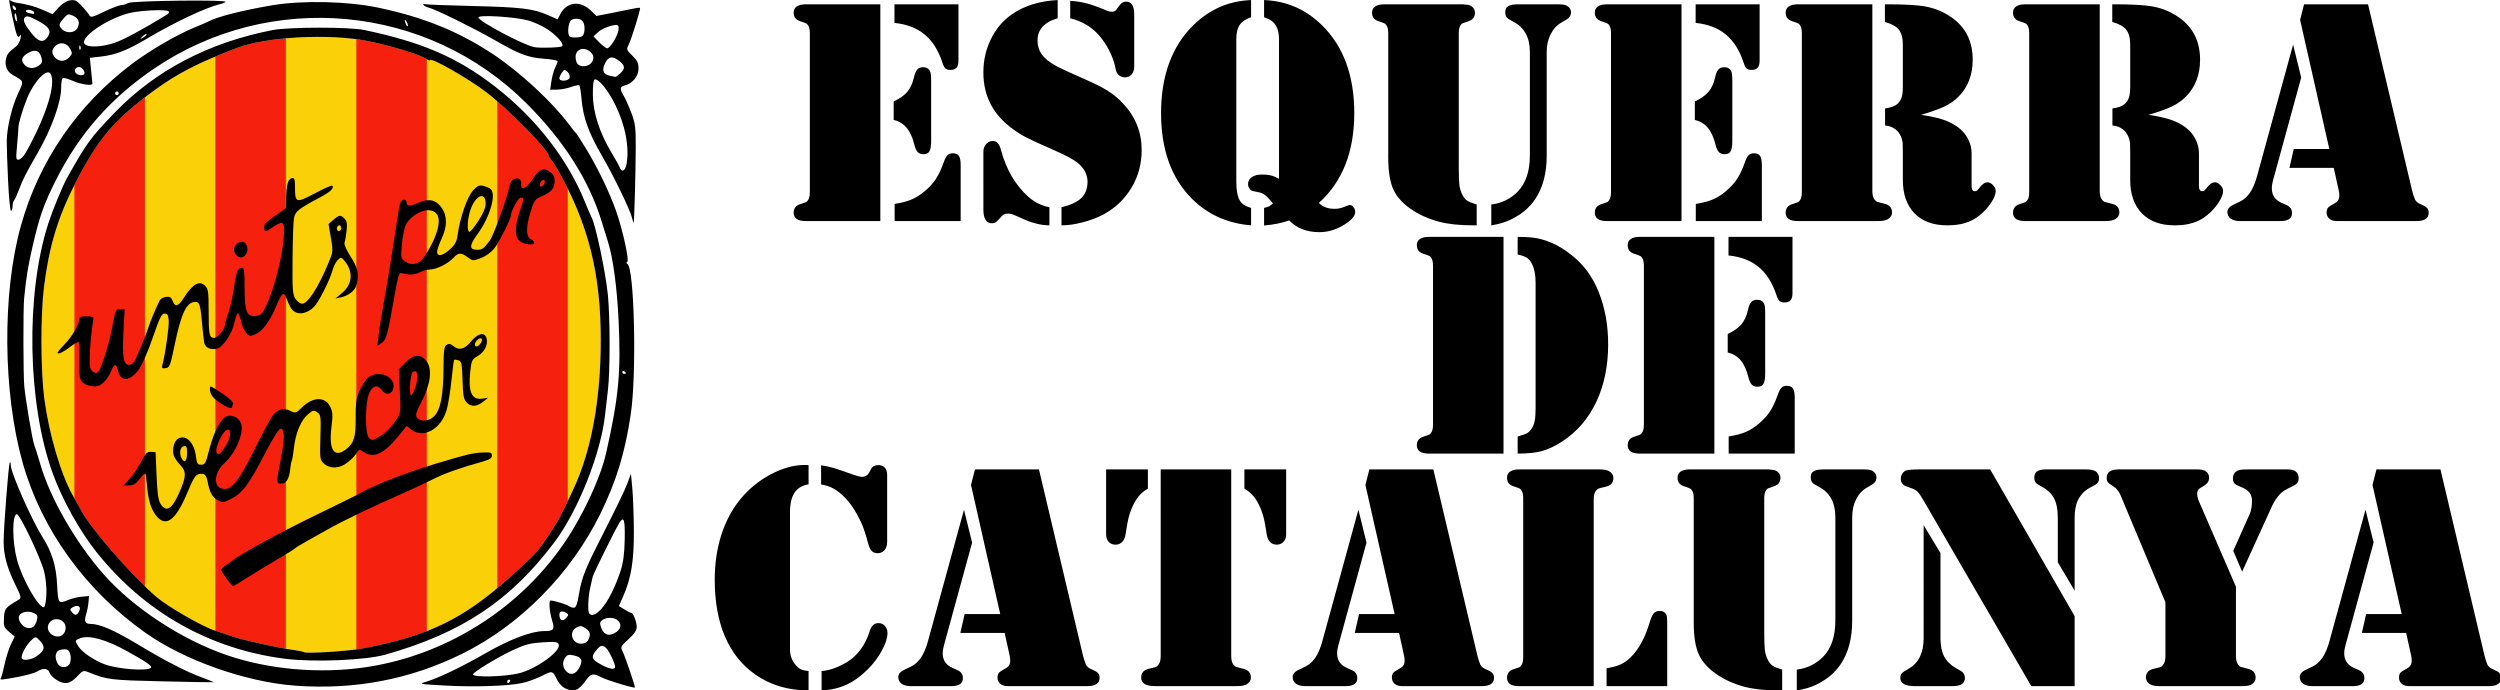 <?xml version="1.0" encoding="UTF-8" standalone="no"?>
<!-- Created with Inkscape (http://www.inkscape.org/) -->

<svg
   width="1811.062"
   height="500"
   viewBox="0 0 479.177 132.292"
   version="1.1"
   id="svg8"
   inkscape:version="1.2.2 (732a01da63, 2022-12-09)"
   sodipodi:docname="Esquerra de Catalunya.svg"
   xml:space="preserve"
   xmlns:inkscape="http://www.inkscape.org/namespaces/inkscape"
   xmlns:sodipodi="http://sodipodi.sourceforge.net/DTD/sodipodi-0.dtd"
   xmlns="http://www.w3.org/2000/svg"
   xmlns:svg="http://www.w3.org/2000/svg"
   xmlns:rdf="http://www.w3.org/1999/02/22-rdf-syntax-ns#"
   xmlns:cc="http://creativecommons.org/ns#"
   xmlns:dc="http://purl.org/dc/elements/1.1/"><defs
     id="defs2" /><sodipodi:namedview
     id="base"
     pagecolor="#ffffff"
     bordercolor="#666666"
     borderopacity="1.0"
     inkscape:pageopacity="0.0"
     inkscape:pageshadow="2"
     inkscape:zoom="0.35"
     inkscape:cx="691.42857"
     inkscape:cy="380"
     inkscape:document-units="mm"
     inkscape:current-layer="layer1"
     showgrid="false"
     units="px"
     fit-margin-left="50"
     fit-margin-top="50"
     fit-margin-right="50"
     fit-margin-bottom="50"
     inkscape:window-width="1366"
     inkscape:window-height="705"
     inkscape:window-x="-8"
     inkscape:window-y="-8"
     inkscape:window-maximized="1"
     showguides="true"
     inkscape:snap-nodes="true"
     inkscape:showpageshadow="2"
     inkscape:pagecheckerboard="0"
     inkscape:deskcolor="#d1d1d1" /><g
     inkscape:label="Capa 1"
     inkscape:groupmode="layer"
     id="layer1"
     transform="translate(-270.916,-26.083)"><g
       id="g10973"
       transform="matrix(1.303,0,0,1.303,-81.998,-7.895)"><g
         id="g7120"><g
           id="g7114"><path
             style="fill:#fad108;fill-opacity:1;stroke-width:0.265"
             d="m 324.161,121.47 c 9.672,-1.833 14.77,-4.286 21.564,-10.375 3.964,-3.553 4.056,-3.653 5.857,-6.34 1.443,-2.154 1.746,-2.719 3.649,-6.802 2.601,-5.582 3.979,-13.114 3.986,-21.791 0.008,-9.877 -1.829,-17.163 -6.331,-25.115 -0.33,-0.582 -0.766,-1.246 -0.969,-1.476 -0.204,-0.23 -0.37,-0.503 -0.37,-0.607 0,-0.785 -6.029,-6.92 -9.128,-9.289 -2.783,-2.127 -8.334,-5.277 -8.334,-4.728 0,0.084 -0.268,-0.021 -0.595,-0.233 -0.994,-0.645 -5.442,-1.989 -8.665,-2.618 -5.686,-1.109 -14.819,-0.604 -19.182,1.06 -5.691,2.171 -8.757,3.755 -12.263,6.335 -5.788,4.259 -8.088,6.979 -11.451,13.539 -2.569,5.012 -3.872,9.33 -4.611,15.292 -0.51,4.113 -0.492,12.207 0.036,16.281 0.686,5.288 2.456,11.295 4.263,14.465 0.373,0.655 0.931,1.653 1.24,2.218 1.462,2.675 7.418,9.503 10.962,12.568 1.705,1.475 6.987,4.5 8.782,5.03 0.655,0.193 1.429,0.454 1.72,0.579 1.22,0.523 7.26,1.901 9.845,2.245 0.697,0.093 1.327,0.228 1.4,0.3 0.253,0.251 6.494,-0.141 8.599,-0.54 z"
             id="path2971" /><path
             id="rect5885"
             style="fill:#f5200e;fill-opacity:1;stroke-width:0.204"
             d="m 312.895,31.726 c -2.844,0.26 -5.457,0.745 -7.255,1.431 -1.143,0.436 -2.156,0.845 -3.112,1.246 v 84.459 c 0.022,0.007 0.049,0.018 0.069,0.024 0.655,0.193 1.429,0.454 1.72,0.579 1.05,0.45 5.663,1.531 8.578,2.043 z m 10.367,0.124 v 89.759 c 0.342,-0.045 0.653,-0.092 0.898,-0.138 3.713,-0.704 6.75,-1.502 9.469,-2.559 V 34.8 c -0.047,-0.027 -0.092,-0.052 -0.143,-0.085 -0.994,-0.645 -5.442,-1.989 -8.665,-2.617 -0.493,-0.096 -1.02,-0.176 -1.56,-0.248 z m -31.102,8.558 c -4.91,3.763 -7.119,6.546 -10.235,12.625 -0.045,0.089 -0.088,0.176 -0.132,0.264 v 46.095 c 0.357,0.631 0.796,1.414 1.06,1.897 1.252,2.291 5.8,7.625 9.307,11.036 z m 51.837,0.576 v 71.604 c 0.567,-0.475 1.139,-0.965 1.727,-1.492 3.964,-3.553 4.057,-3.653 5.857,-6.34 1.176,-1.756 1.638,-2.556 2.783,-4.966 V 53.839 c -0.458,-0.925 -0.949,-1.853 -1.48,-2.791 -0.33,-0.582 -0.765,-1.246 -0.969,-1.476 -0.204,-0.23 -0.371,-0.503 -0.371,-0.607 0,-0.666 -4.339,-5.18 -7.548,-7.981 z" /></g><path
           style="fill:#000000;stroke-width:0.265"
           d="m 353.927,127.306 c -0.364,-0.182 -0.842,-0.686 -1.063,-1.121 -0.764,-1.504 -0.703,-1.486 -2.32,-0.676 -0.831,0.417 -2.151,0.89 -2.932,1.053 -2.14,0.446 -7.113,0.599 -11.412,0.353 -3.738,-0.214 -3.806,-0.229 -2.646,-0.563 1.734,-0.499 5.151,-2.141 8.823,-4.24 3.553,-2.031 6.647,-3.199 8.472,-3.199 1.404,0 1.621,-0.24 1.262,-1.394 -0.443,-1.426 -0.583,-3.104 -0.258,-3.104 0.492,0 2.455,0.605 2.722,0.838 0.138,0.121 0.442,0.22 0.676,0.22 0.322,0 0.504,-0.472 0.752,-1.946 0.441,-2.624 0.906,-3.767 3.965,-9.736 1.443,-2.816 2.863,-5.774 3.157,-6.575 l 0.534,-1.455 0.2,2.117 c 0.11,1.164 0.212,3.962 0.228,6.218 0.03,4.456 -0.389,7.035 -1.583,9.733 l -0.619,1.399 0.85,0.518 c 0.467,0.285 0.92,0.519 1.006,0.519 0.272,0.002 0.77,1.322 0.77,2.04 0,0.483 -0.366,1.027 -1.215,1.806 -1.192,1.094 -1.207,1.129 -0.829,1.876 0.332,0.655 1.779,4.895 1.779,5.215 0,0.195 -4.063,-1.034 -4.948,-1.497 -1.196,-0.626 -1.549,-0.56 -2.234,0.417 -1.096,1.562 -1.827,1.837 -3.137,1.183 z m -8.07,-0.985 c 0.09,-0.146 0.037,-0.265 -0.117,-0.265 -0.154,0 -0.28,0.119 -0.28,0.265 0,0.146 0.052,0.265 0.117,0.265 0.064,0 0.19,-0.119 0.28,-0.265 z m 1.323,-1.204 c 2.575,-0.634 6.22,-3.275 5.85,-4.239 -0.15,-0.391 -0.465,-0.433 -2.363,-0.315 -1.773,0.111 -2.58,0.317 -4.237,1.083 -2.327,1.075 -5.997,3.296 -5.997,3.629 0,0.475 4.612,0.367 6.747,-0.158 z m 8.921,-0.896 c 0.533,-1.068 0.318,-1.479 -0.916,-1.75 -0.63,-0.138 -0.904,-0.068 -1.172,0.298 -0.477,0.653 -0.44,1.428 0.098,2.022 0.65,0.718 1.464,0.485 1.99,-0.57 z m 5.234,-0.025 c 0,-0.474 -0.796,-2.202 -1.242,-2.694 -0.583,-0.645 -0.901,-0.578 -1.629,0.343 -0.725,0.917 -0.552,1.281 1,2.101 1.052,0.556 1.871,0.666 1.871,0.25 z m -3.978,-3.943 c 0.434,-0.811 0.325,-1.295 -0.4,-1.769 -0.575,-0.377 -0.769,-0.39 -1.323,-0.094 -1.159,0.621 -0.662,2.375 0.673,2.375 0.496,0 0.874,-0.185 1.049,-0.512 z m 4.184,-1.223 c 0.74,-0.519 0.754,-1.294 0.032,-1.8 -0.602,-0.422 -1.768,-0.332 -2.271,0.176 -0.241,0.243 -0.229,0.514 0.053,1.176 0.415,0.974 1.204,1.136 2.185,0.448 z m -7.333,-2.122 c 0.287,-0.346 0.281,-0.458 -0.034,-0.657 -0.608,-0.385 -1.041,-0.287 -1.041,0.237 0,0.886 0.52,1.089 1.075,0.421 z m 5.059,-1.222 c 0.957,-1.024 2.058,-3.174 2.835,-5.536 0.426,-1.296 0.593,-2.517 0.639,-4.696 0.063,-2.926 -0.124,-3.523 -0.776,-2.479 -0.617,0.987 -3.84,7.495 -3.93,7.934 -0.052,0.255 -0.221,0.999 -0.375,1.654 -0.316,1.344 -0.383,3.526 -0.117,3.792 0.373,0.373 0.965,0.144 1.724,-0.669 z m -45.028,11.248 c -7.261,-0.538 -16.29,-3.731 -22.016,-7.787 -8.821,-6.247 -15.258,-15.162 -18.034,-24.979 -2.923,-10.336 -3.037,-24.958 -0.272,-34.864 2.661,-9.531 8.27,-17.72 16.303,-23.801 2.596,-1.965 6.629,-4.317 9.203,-5.366 0.946,-0.386 1.943,-0.819 2.215,-0.964 1.24,-0.659 5.126,-1.631 9.294,-2.326 4.439,-0.74 11.076,-0.589 15.544,0.353 6.722,1.417 11.899,3.523 16.986,6.911 3.928,2.616 8.661,7.005 11.129,10.322 0.433,0.582 0.865,1.118 0.959,1.191 0.094,0.073 0.787,1.144 1.54,2.381 1.694,2.785 3.418,6.361 4.37,9.068 0.987,2.807 1.983,7.31 1.661,7.509 -0.159,0.099 -0.15,0.223 0.026,0.332 1.017,0.629 1.369,16.032 0.503,21.985 -0.822,5.648 -2.136,9.967 -4.485,14.749 -4.333,8.818 -11.783,16.369 -20.32,20.592 -7.64,3.78 -15.839,5.344 -24.606,4.695 z m 10.451,-2.715 c 12.458,-1.853 23.889,-9.432 30.352,-20.123 2.331,-3.857 4.281,-8.322 4.968,-11.377 1.858,-8.266 2.198,-11.901 1.829,-19.545 -0.237,-4.914 -0.812,-9.156 -1.564,-11.544 -0.138,-0.437 -0.556,-1.787 -0.93,-3.001 -1.874,-6.084 -5.573,-11.884 -11.087,-17.383 -14.602,-14.561 -37.634,-16.696 -54.75,-5.074 -6.367,4.323 -10.972,9.546 -14.399,16.33 -1.817,3.596 -2.436,5.348 -3.463,9.79 -0.681,2.944 -0.918,4.403 -1.25,7.673 -0.153,1.513 -0.133,11.39 0.026,12.965 0.222,2.187 1.211,7.996 1.464,8.599 0.122,0.291 0.534,1.601 0.915,2.91 1.441,4.953 5.152,11.399 9.26,16.083 4.329,4.937 11.536,9.669 18.179,11.936 6.225,2.124 13.691,2.767 20.45,1.762 z m -11.906,-1.237 c -11.047,-1.408 -20.643,-6.821 -27.687,-15.62 -2.497,-3.119 -5.08,-7.754 -6.499,-11.664 -3.728,-10.268 -4.011,-26.357 -0.645,-36.746 0.645,-1.99 2.083,-5.491 2.733,-6.649 2.916,-5.203 3.42,-5.897 6.964,-9.585 6.011,-6.255 13.888,-10.387 23.283,-12.213 2.399,-0.466 11.305,-0.477 13.494,-0.016 8.603,1.811 13.805,4.077 19.408,8.452 5.872,4.585 10.5,10.546 13.033,16.786 0.432,1.063 0.881,2.112 0.998,2.33 0.607,1.13 2.069,8.065 2.398,11.377 0.335,3.379 0.34,11.244 0.008,14.023 -0.148,1.237 -0.332,2.844 -0.409,3.572 -0.601,5.672 -3.958,14.143 -7.444,18.785 -6.449,8.589 -13.591,13.35 -24.818,16.546 -2.96,0.843 -10.574,1.162 -14.817,0.621 z m 11.377,-1.513 c 9.672,-1.833 14.77,-4.286 21.564,-10.375 3.964,-3.553 4.056,-3.653 5.857,-6.34 1.443,-2.154 1.746,-2.719 3.649,-6.802 2.601,-5.582 3.979,-13.114 3.986,-21.791 0.008,-9.877 -1.829,-17.163 -6.331,-25.115 -0.33,-0.582 -0.766,-1.246 -0.969,-1.476 -0.204,-0.23 -0.37,-0.503 -0.37,-0.607 0,-0.785 -6.029,-6.92 -9.128,-9.289 -2.783,-2.127 -8.334,-5.277 -8.334,-4.728 0,0.084 -0.268,-0.021 -0.595,-0.233 -0.994,-0.645 -5.442,-1.989 -8.665,-2.618 -5.686,-1.109 -14.819,-0.604 -19.182,1.06 -5.691,2.171 -8.757,3.755 -12.263,6.335 -5.788,4.259 -8.088,6.979 -11.451,13.539 -2.569,5.012 -3.872,9.33 -4.611,15.292 -0.51,4.113 -0.492,12.207 0.036,16.281 0.686,5.288 2.456,11.295 4.263,14.465 0.373,0.655 0.931,1.653 1.24,2.218 1.462,2.675 7.418,9.503 10.962,12.568 1.705,1.475 6.987,4.5 8.782,5.03 0.655,0.193 1.429,0.454 1.72,0.579 1.22,0.523 7.26,1.901 9.845,2.245 0.697,0.093 1.327,0.228 1.4,0.3 0.253,0.251 6.494,-0.141 8.599,-0.54 z m -19.974,-10.27 c -0.437,-0.604 -0.795,-1.196 -0.795,-1.317 0,-0.12 0.327,-0.427 0.728,-0.682 0.4,-0.255 0.787,-0.528 0.86,-0.607 0.587,-0.641 7.047,-4.185 12.039,-6.604 3.347,-1.622 6.264,-3.056 6.482,-3.186 2.107,-1.255 6.886,-3.137 11.509,-4.532 4.495,-1.357 5.381,-1.569 6.814,-1.628 1.206,-0.05 1.388,0.008 1.388,0.444 0,0.376 -0.332,0.595 -1.323,0.875 -3.628,1.024 -5.595,1.728 -7.469,2.67 -1.131,0.569 -3.306,1.578 -4.834,2.242 -3.595,1.563 -8.472,3.909 -10.319,4.963 -0.8,0.457 -2.229,1.257 -3.175,1.778 -0.946,0.521 -1.779,1.029 -1.852,1.127 -0.073,0.099 -1.323,0.876 -2.778,1.728 -1.455,0.851 -3.441,2.061 -4.412,2.687 -0.971,0.627 -1.834,1.139 -1.917,1.139 -0.083,0 -0.508,-0.494 -0.946,-1.098 z m -10.398,-9.305 c -0.769,-1.008 -1.153,-2.304 -1.332,-4.498 -0.069,-0.847 -0.18,-1.594 -0.247,-1.661 -0.067,-0.067 -0.442,0.298 -0.833,0.812 -0.542,0.71 -0.906,0.933 -1.523,0.933 h -0.811 l 0.892,-0.992 c 0.491,-0.546 1.245,-1.668 1.676,-2.493 0.661,-1.266 0.888,-1.493 1.453,-1.45 l 0.67,0.051 0.146,3.468 c 0.112,2.65 0.254,3.632 0.601,4.162 0.823,1.256 1.656,0.762 2.703,-1.605 1.077,-2.434 1.109,-3.162 0.184,-4.137 -0.439,-0.462 -0.879,-1.111 -0.979,-1.442 -0.264,-0.877 0.087,-2.139 0.683,-2.458 1.157,-0.619 2.36,0.611 2.605,2.663 0.123,1.034 0.224,1.191 0.766,1.191 0.562,0 0.68,-0.223 1.191,-2.249 0.67,-2.657 1.774,-4.69 2.669,-4.915 0.799,-0.201 1.694,0.275 1.992,1.059 0.5,1.316 -0.747,4.338 -2.409,5.84 -1.707,1.543 -1.693,3.836 0.024,3.836 1.138,0 2.223,-1.453 4.475,-5.992 1.072,-2.162 2.188,-4.266 2.478,-4.676 0.752,-1.061 1.653,-1.345 2.663,-0.841 0.797,0.398 0.834,0.387 1.756,-0.507 1.634,-1.583 3.417,-1.603 4.159,-0.046 0.356,0.746 0.381,1.223 0.159,2.97 -0.425,3.343 0.415,4.612 2.149,3.248 1.186,-0.933 1.431,-1.73 1.414,-4.607 -0.013,-2.203 0.086,-2.88 0.594,-4.045 0.335,-0.769 0.907,-1.633 1.27,-1.918 1.451,-1.142 3.872,-0.21 3.712,1.429 -0.102,1.045 -1.108,1.312 -1.709,0.454 -0.613,-0.875 -1.378,-0.695 -1.875,0.441 -0.616,1.41 -0.64,5.955 -0.035,6.562 0.39,0.391 0.502,0.393 1.191,0.026 1.066,-0.568 2.005,-1.455 2.812,-2.654 0.676,-1.006 0.688,-1.095 0.539,-4.253 l -0.152,-3.225 0.973,-0.973 c 1.22,-1.22 2.245,-1.302 3.078,-0.245 0.905,1.147 0.656,3.363 -0.666,5.93 -0.887,1.724 -0.987,2.08 -0.687,2.443 0.544,0.656 1.804,0.528 2.531,-0.256 0.915,-0.987 1.302,-2.961 1.339,-6.824 0.028,-2.938 0.096,-3.44 0.493,-3.662 0.332,-0.186 0.59,-0.14 0.925,0.163 0.813,0.736 1.711,0.519 2.64,-0.638 0.996,-1.239 2.041,-1.446 2.29,-0.453 0.234,0.933 -0.304,1.998 -1.309,2.591 -0.845,0.499 -0.924,0.659 -1.093,2.238 -0.328,3.06 0.201,4.259 1.775,4.028 l 0.843,-0.124 -0.61,0.494 c -1.006,0.814 -1.837,0.898 -2.485,0.25 -0.498,-0.497 -0.583,-0.925 -0.661,-3.332 -0.081,-2.479 -0.144,-2.778 -0.615,-2.928 -0.289,-0.092 -0.568,-0.124 -0.62,-0.072 -0.052,0.052 -0.229,1.402 -0.393,3.001 -0.164,1.598 -0.482,3.56 -0.706,4.36 -0.793,2.83 -3.424,4.3 -5.199,2.904 l -0.682,-0.537 -1.272,1.555 c -2.131,2.606 -3.632,3.274 -5.078,2.261 -0.518,-0.363 -0.656,-0.373 -0.86,-0.066 -0.522,0.786 -0.654,0.927 -1.505,1.627 -1.112,0.914 -2.581,0.98 -3.466,0.155 -0.585,-0.545 -0.605,-0.702 -0.513,-3.867 0.091,-3.125 0.067,-3.319 -0.466,-3.676 -0.508,-0.34 -0.639,-0.312 -1.354,0.289 -1.033,0.869 -1.833,2.771 -2.067,4.913 -0.103,0.945 -0.249,1.825 -0.325,1.956 -0.076,0.131 -0.171,0.607 -0.211,1.058 -0.138,1.535 -0.567,2.275 -1.318,2.275 -0.781,0 -0.78,-0.034 0.049,-4.297 0.469,-2.408 0.409,-3.773 -0.165,-3.773 -0.24,0 -1.077,1.308 -2.117,3.307 -2.672,5.138 -3.537,6.271 -5.47,7.165 -0.882,0.408 -1.01,0.409 -1.705,0.011 -0.779,-0.445 -1.13,-1.097 -1.441,-2.679 -0.212,-1.077 -0.451,-1.287 -1.288,-1.127 -0.488,0.093 -0.83,0.648 -1.729,2.804 -1.687,4.05 -3.178,5.111 -4.586,3.265 z m 4.576,-9.211 c 0,-0.869 -0.084,-1.046 -0.463,-0.974 -0.562,0.107 -0.736,1.045 -0.334,1.796 0.424,0.793 0.797,0.408 0.797,-0.823 z m 5.699,-1.04 c 0.717,-1.137 0.865,-2.364 0.284,-2.364 -0.675,0 -2.001,2.819 -1.618,3.439 0.24,0.389 0.587,0.109 1.334,-1.074 z m 27.784,-8.309 c 0.4,-0.958 0.509,-2.309 0.209,-2.608 -0.096,-0.096 -0.334,-0.041 -0.529,0.121 -0.343,0.285 -0.535,3.405 -0.209,3.405 0.08,0 0.318,-0.413 0.529,-0.918 z m 9.748,-6.825 c 0.151,-0.239 0.192,-0.517 0.091,-0.617 -0.252,-0.252 -0.989,0.399 -0.989,0.873 0,0.479 0.529,0.328 0.898,-0.256 z m -38.469,8.78 c -0.81,-0.547 -1.243,-1.054 -1.356,-1.583 -0.091,-0.428 -0.065,-0.778 0.058,-0.778 0.123,0 0.946,0.496 1.83,1.103 1.045,0.717 1.557,1.234 1.464,1.477 -0.079,0.206 -0.144,0.424 -0.144,0.485 0,0.314 -0.791,0.013 -1.852,-0.704 z m -19.711,-2.677 c -0.862,-0.489 -0.931,-0.754 -0.896,-3.467 0.018,-1.426 -0.033,-2.658 -0.113,-2.739 -0.08,-0.08 -0.6,0.207 -1.156,0.639 -1.045,0.812 -1.936,1.237 -1.936,0.923 0,-0.099 0.465,-0.661 1.033,-1.248 1.119,-1.158 2.142,-2.898 2.142,-3.644 0,-0.368 0.223,-0.467 1.058,-0.467 0.582,0 1.056,0.089 1.053,0.198 -0.003,0.109 -0.117,0.972 -0.254,1.918 -0.137,0.946 -0.271,2.602 -0.298,3.68 -0.041,1.637 0.032,2.019 0.44,2.318 0.393,0.288 0.553,0.292 0.816,0.024 0.487,-0.496 1.627,-4.193 2.114,-6.856 0.405,-2.212 0.465,-2.34 1.096,-2.34 h 0.667 l -0.18,3.402 c -0.191,3.625 0.01,4.8 0.824,4.8 0.26,0 0.607,-0.217 0.773,-0.482 0.352,-0.563 1.814,-4.113 2.091,-5.075 0.191,-0.665 1.273,-3.228 1.675,-3.969 0.118,-0.218 0.531,-0.435 0.916,-0.481 0.548,-0.065 0.757,0.064 0.959,0.595 0.369,0.972 0.829,0.842 1.656,-0.468 1.273,-2.016 2.289,-2.588 3.119,-1.758 0.463,0.463 0.523,0.888 0.523,3.677 0,3.496 0.1,3.99 0.804,3.99 0.483,0 1.577,-1.273 1.577,-1.835 0,-0.164 0.242,-1.017 0.538,-1.896 0.296,-0.879 0.671,-2.572 0.834,-3.762 0.306,-2.238 0.55,-2.826 1.174,-2.826 0.288,0 0.364,0.626 0.364,2.984 0,3.5 0.301,4.244 1.662,4.109 0.673,-0.067 0.921,-0.291 1.405,-1.272 1.423,-2.883 2.748,-8.391 2.752,-11.443 0.002,-1.195 -0.329,-1.257 -1.712,-0.318 -1.092,0.741 -1.106,0.741 -1.238,0.004 -0.067,-0.376 0.348,-0.821 1.562,-1.673 l 1.654,-1.161 0.026,-1.502 c 0.034,-1.941 0.284,-2.801 0.845,-2.909 0.379,-0.073 0.452,0.138 0.455,1.322 0.007,2.341 0.149,2.385 2.915,0.918 1.326,-0.704 2.477,-1.214 2.557,-1.134 0.342,0.342 -0.226,0.887 -1.805,1.731 -3.161,1.689 -3.632,2.064 -3.815,3.037 -0.093,0.498 -0.188,3.213 -0.211,6.035 -0.037,4.511 0.015,5.217 0.427,5.847 0.258,0.394 0.698,0.716 0.979,0.716 0.828,0 2.319,-2.288 3.831,-5.883 0.74,-1.757 0.745,-1.81 0.403,-3.812 l -0.347,-2.03 0.721,-0.62 c 0.859,-0.739 1.044,-0.759 1.63,-0.172 0.348,0.348 0.416,0.746 0.305,1.786 -0.078,0.736 -0.215,1.523 -0.304,1.748 -0.096,0.242 0.274,1.085 0.904,2.059 1.08,1.671 1.277,2.674 0.835,4.254 -0.212,0.757 -1.18,1.492 -2.282,1.733 l -0.794,0.173 0.982,-0.82 c 1.496,-1.249 1.671,-3.05 0.449,-4.605 -0.538,-0.684 -0.589,-0.696 -1.065,-0.266 -0.275,0.249 -0.631,0.937 -0.79,1.528 -0.324,1.204 -1.611,3.866 -2.427,5.022 -0.729,1.032 -2.08,1.584 -2.93,1.197 -0.624,-0.284 -0.823,-0.581 -1.475,-2.193 -0.39,-0.965 -0.612,-0.753 -1.552,1.475 -0.887,2.103 -1.968,3.51 -3.037,3.953 -0.725,0.3 -0.845,0.274 -1.293,-0.28 -0.272,-0.336 -0.561,-0.923 -0.642,-1.305 -0.081,-0.382 -0.246,-0.932 -0.366,-1.223 -0.247,-0.6 -0.326,-0.467 -0.783,1.325 -0.373,1.464 -1.581,3.244 -2.391,3.526 -0.902,0.314 -1.817,-0.059 -1.973,-0.805 -0.07,-0.334 -0.199,-1.44 -0.287,-2.459 -0.277,-3.203 -0.385,-3.572 -1.046,-3.572 -1.266,0 -2.065,1.673 -3.032,6.35 -0.632,3.055 -0.732,3.314 -1.316,3.397 -0.548,0.077 -0.61,0.007 -0.467,-0.529 0.428,-1.606 0.992,-5.592 0.918,-6.492 -0.066,-0.8 -0.191,-1.005 -0.61,-1.005 -0.44,0 -0.725,0.578 -1.72,3.49 -0.668,1.954 -1.566,4.018 -2.041,4.689 -1.314,1.854 -2.733,1.916 -3.124,0.137 -0.219,-0.999 -0.508,-0.982 -0.937,0.053 -0.607,1.466 -1.532,2.347 -2.456,2.338 -0.46,-0.004 -1.075,-0.143 -1.366,-0.308 z M 320.986,59.382 c -0.128,-0.207 -0.28,-0.222 -0.457,-0.046 -0.146,0.146 -0.178,0.404 -0.073,0.575 0.128,0.207 0.28,0.222 0.457,0.046 0.146,-0.146 0.178,-0.404 0.073,-0.575 z m 5.555,15.99 c 0.1,-0.864 0.418,-2.88 0.708,-4.481 0.616,-3.408 1.363,-8.024 2.289,-14.153 0.126,-0.832 0.318,-1.215 0.643,-1.276 0.276,-0.052 0.463,0.074 0.463,0.313 0,0.68 0.422,0.714 1.727,0.137 1.586,-0.702 2.643,-0.458 3.494,0.806 0.793,1.176 0.771,2.683 -0.064,4.477 -0.362,0.778 -0.659,1.642 -0.659,1.918 0,0.774 0.836,0.612 1.909,-0.371 0.765,-0.701 0.988,-1.133 1.126,-2.183 0.318,-2.424 1.415,-5.567 2.258,-6.469 0.657,-0.703 0.92,-0.819 1.52,-0.668 0.399,0.1 0.875,0.306 1.058,0.458 0.896,0.743 -0.103,4.163 -1.948,6.671 -1.213,1.649 -1.214,2.276 -0.003,2.267 0.719,-0.005 0.966,-0.186 1.807,-1.319 0.604,-0.815 2.598,-6.332 2.978,-8.239 0.232,-1.164 1.778,-1.301 1.657,-0.147 -0.113,1.081 0.74,0.772 1.62,-0.585 1.026,-1.584 1.691,-1.87 2.653,-1.14 0.515,0.391 0.685,0.744 0.656,1.358 -0.051,1.066 -0.487,1.577 -1.871,2.19 -1.032,0.457 -1.157,0.627 -1.654,2.234 -0.706,2.286 -0.709,3.689 -0.008,4.064 0.291,0.156 0.529,0.398 0.529,0.538 0,0.441 -1.502,0.277 -2.132,-0.233 -0.758,-0.614 -0.753,-2.174 0.016,-4.408 0.635,-1.846 0.644,-1.983 0.122,-1.983 -0.353,0 -1.446,2.002 -1.446,2.649 0,0.504 -1.714,3.9 -2.425,4.806 -0.458,0.583 -1.243,1.156 -1.96,1.43 -1.17,0.447 -1.213,0.444 -1.967,-0.113 -1,-0.74 -1.357,-0.718 -2.135,0.127 -0.765,0.831 -2.489,1.671 -3.445,1.679 -0.378,0.003 -1.07,0.197 -1.538,0.43 -0.762,0.38 -1.471,0.401 -2.663,0.078 -0.309,-0.084 -0.518,0.638 -1.007,3.466 -0.979,5.66 -1.175,6.378 -1.869,6.834 l -0.62,0.408 z m 6.372,-11.092 c 0.362,-0.362 1.071,-1.52 1.575,-2.572 1.411,-2.945 1.148,-4.707 -0.704,-4.707 -1.169,0 -2.819,1.122 -3.283,2.231 -0.197,0.47 -0.439,1.751 -0.538,2.846 -0.171,1.889 -0.149,2.013 0.441,2.426 0.88,0.617 1.746,0.54 2.509,-0.223 z m 8.319,-5.733 c 0.698,-1.079 1.053,-1.93 1.053,-2.522 0,-1.863 -1.495,-1.249 -2.233,0.917 -0.467,1.371 -0.549,3.233 -0.142,3.233 0.149,0 0.744,-0.733 1.323,-1.629 z m 9.743,-5.634 c 0.059,-0.302 -0.037,-0.429 -0.265,-0.353 -0.196,0.065 -0.397,0.331 -0.447,0.59 -0.059,0.302 0.037,0.429 0.265,0.353 0.196,-0.065 0.397,-0.331 0.447,-0.59 z m -45.31,10.729 c -0.555,-0.614 -0.533,-1.168 0.069,-1.713 0.589,-0.533 1.255,-0.339 1.454,0.423 0.304,1.164 -0.794,2.095 -1.523,1.289 z m 57.257,17.318 c 0,-0.064 -0.119,-0.19 -0.265,-0.28 -0.146,-0.09 -0.265,-0.037 -0.265,0.117 0,0.154 0.119,0.28 0.265,0.28 0.146,0 0.265,-0.052 0.265,-0.117 z M 288.31,39.803 c 0,-0.146 -0.119,-0.265 -0.265,-0.265 -0.146,0 -0.265,0.119 -0.265,0.265 0,0.146 0.119,0.265 0.265,0.265 0.146,0 0.265,-0.119 0.265,-0.265 z m 42.366,-10.497 c -0.312,-0.536 -0.387,-0.365 -0.132,0.301 0.091,0.236 0.221,0.374 0.289,0.306 0.068,-0.068 -0.002,-0.341 -0.157,-0.607 z m -51.536,96.769 c -0.46,-0.28 -0.914,-0.756 -1.01,-1.057 -0.203,-0.639 -0.962,-0.711 -1.801,-0.169 -0.322,0.208 -1.581,0.565 -2.798,0.794 -2.623,0.493 -2.766,0.5 -2.539,0.132 0.096,-0.156 0.339,-1.065 0.538,-2.02 0.2,-0.955 0.615,-2.256 0.922,-2.89 l 0.558,-1.153 -0.829,-0.698 c -0.756,-0.637 -0.822,-0.815 -0.75,-2.044 0.081,-1.39 0.167,-1.496 2.182,-2.687 0.406,-0.24 0.356,-0.449 -0.524,-2.229 -1.193,-2.412 -1.713,-4.337 -1.708,-6.316 0.005,-2.141 0.733,-11.462 0.908,-11.637 0.08,-0.08 0.146,0.119 0.146,0.442 0,1.06 3.08,8.033 4.633,10.487 1.428,2.257 2.034,4.22 2.182,7.071 0.146,2.803 0.172,2.837 1.685,2.209 0.491,-0.204 1.368,-0.412 1.951,-0.463 l 1.058,-0.092 -0.08,0.926 c -0.044,0.509 -0.201,1.311 -0.35,1.781 -0.322,1.02 -0.144,1.394 0.662,1.394 1.351,0 3.428,0.901 6.953,3.016 4.196,2.517 7.116,4.018 9.559,4.913 0.914,0.335 1.629,0.627 1.587,0.65 -0.041,0.022 -3.468,-0.038 -7.615,-0.134 -7.595,-0.176 -8.058,-0.233 -10.755,-1.324 -0.797,-0.322 -0.872,-0.295 -1.751,0.637 -1.046,1.109 -1.771,1.22 -3.015,0.462 z m 13.917,-1.765 c 0.235,-0.235 -0.707,-0.892 -3.506,-2.441 -3.112,-1.723 -5.588,-2.407 -6.903,-1.907 -0.81,0.308 -0.82,0.356 -0.25,1.225 0.563,0.859 2.268,2.016 3.849,2.611 1.89,0.712 6.28,1.042 6.81,0.511 z m -11.926,-0.676 c 0.276,-0.746 0.063,-1.816 -0.396,-1.993 -0.199,-0.076 -0.66,-0.064 -1.023,0.027 -0.723,0.182 -0.895,1.077 -0.387,2.025 0.381,0.713 1.535,0.675 1.807,-0.059 z m -5.43,-0.735 c 0.359,-0.137 0.898,-0.511 1.197,-0.832 0.576,-0.619 0.484,-1.08 -0.392,-1.957 -0.4,-0.4 -0.48,-0.387 -1.067,0.164 -0.685,0.644 -1.415,1.941 -1.415,2.516 0,0.415 0.744,0.462 1.677,0.108 z m 4.295,-3.394 c 0.472,-0.323 0.656,-1.129 0.377,-1.651 -0.552,-1.032 -2.159,-0.874 -2.451,0.24 -0.283,1.083 1.139,2.05 2.074,1.411 z m -3.714,-2.238 c 0.147,-0.601 0.066,-0.772 -0.492,-1.026 -0.814,-0.371 -1.912,-0.135 -2.14,0.459 -0.229,0.597 0.493,1.624 1.227,1.746 0.743,0.124 1.175,-0.239 1.405,-1.18 z m 6.189,-1.229 c 0.406,-0.76 -0.198,-1.102 -1.023,-0.58 -0.315,0.199 -0.321,0.312 -0.034,0.657 0.454,0.547 0.733,0.526 1.056,-0.077 z m -4.798,-2.515 c 0.045,-1.011 -0.099,-2.469 -0.334,-3.386 -0.506,-1.973 -3.569,-8.422 -4,-8.422 -0.727,0 -0.715,4.01 0.02,6.747 0.761,2.834 3.238,7.166 3.962,6.927 0.151,-0.05 0.309,-0.89 0.352,-1.867 z m 86.145,-55.398 c -0.283,-1.19 -2.65,-6.073 -4.456,-9.194 -1.949,-3.368 -2.739,-5.572 -2.969,-8.277 -0.09,-1.06 -0.243,-1.976 -0.34,-2.036 -0.097,-0.06 -0.645,0.058 -1.217,0.262 -0.572,0.204 -1.495,0.376 -2.049,0.382 l -1.008,0.012 0.183,-1.257 c 0.101,-0.691 0.346,-1.578 0.545,-1.971 0.199,-0.393 0.363,-0.822 0.363,-0.954 0,-0.132 -0.923,-0.304 -2.051,-0.382 -2.299,-0.159 -3.608,-0.661 -7.342,-2.813 -2.809,-1.619 -8.53,-4.435 -9.507,-4.68 -0.377,-0.095 -0.75,-0.276 -0.828,-0.404 -0.079,-0.128 0.011,-0.183 0.201,-0.122 0.189,0.06 3.321,0.182 6.959,0.269 7.223,0.174 8.994,0.386 11.145,1.338 l 1.424,0.63 0.402,-0.777 c 0.934,-1.806 2.921,-2.04 4.481,-0.528 l 0.828,0.802 2.105,-0.408 c 1.158,-0.225 2.58,-0.513 3.161,-0.641 0.581,-0.128 1.097,-0.191 1.147,-0.141 0.13,0.13 -1.263,4.629 -1.689,5.453 -0.332,0.644 -0.296,0.746 0.557,1.573 0.729,0.707 0.913,1.089 0.913,1.904 0,1.117 -0.881,2.196 -2.03,2.484 -0.74,0.186 -0.768,0.503 -0.137,1.552 0.262,0.437 0.768,1.568 1.123,2.514 0.562,1.496 0.644,2.149 0.634,5.027 -0.013,3.753 -0.22,11.111 -0.313,11.112 -0.034,5.29e-4 -0.139,-0.327 -0.234,-0.727 z m -0.8,-7.938 c 0.418,-2.531 -0.167,-5.609 -1.649,-8.665 -1.029,-2.124 -2.506,-3.941 -3.05,-3.753 -0.184,0.064 -0.279,0.918 -0.259,2.324 0.038,2.595 0.989,5.529 2.732,8.424 0.575,0.955 1.123,1.945 1.219,2.199 0.298,0.792 0.834,0.509 1.006,-0.529 z m -8.385,-12.654 c 0.088,-0.23 -0.042,-0.617 -0.289,-0.86 -0.42,-0.414 -0.474,-0.409 -0.83,0.071 -0.209,0.282 -0.381,0.669 -0.381,0.86 0,0.494 1.307,0.432 1.5,-0.071 z m 7.446,-0.651 c 0.76,-0.708 0.731,-1.155 -0.118,-1.823 -1.017,-0.8 -1.622,-0.696 -2.128,0.365 -0.492,1.032 -0.238,1.612 0.794,1.813 0.317,0.062 0.643,0.128 0.725,0.148 0.082,0.02 0.409,-0.207 0.728,-0.503 z m -4.335,-1.464 c 0.611,-0.611 0.507,-1.364 -0.257,-1.865 -0.946,-0.62 -1.974,-0.152 -1.974,0.899 0,0.411 0.143,0.889 0.318,1.064 0.445,0.445 1.419,0.395 1.913,-0.098 z m -4.203,-2.55 c 0.307,-0.307 -0.705,-1.49 -2.078,-2.429 -0.755,-0.516 -2.086,-1.129 -2.96,-1.363 -1.999,-0.535 -7.276,-0.851 -7.276,-0.435 0,0.553 6.521,4.025 8.202,4.367 0.861,0.175 3.901,0.072 4.112,-0.14 z m 7.651,-0.828 c 0.722,-1.232 0.879,-2.292 0.34,-2.292 -0.78,0 -2.179,0.559 -2.756,1.102 l -0.623,0.585 0.849,0.876 c 0.467,0.482 1,0.876 1.183,0.876 0.184,0 0.636,-0.516 1.006,-1.148 z m -4.773,-0.6 c 0.452,-0.173 0.573,-1.567 0.19,-2.172 -0.283,-0.447 -1.096,-0.576 -1.689,-0.269 -0.464,0.24 -0.676,2.037 -0.287,2.426 0.22,0.22 1.23,0.229 1.786,0.016 z M 272.036,52.692 c -0.119,-2.505 -0.208,-5.15 -0.197,-5.877 0.029,-1.996 0.752,-5.034 1.663,-6.98 0.89,-1.901 0.922,-1.787 -0.773,-2.726 -0.873,-0.484 -1.242,-1.417 -0.977,-2.474 0.157,-0.624 0.395,-0.903 1.511,-1.772 0.237,-0.185 0.509,-0.693 0.603,-1.13 0.111,-0.511 0.087,-0.666 -0.068,-0.435 -0.349,0.524 -0.515,0.129 -1.107,-2.642 -0.618,-2.89 -0.602,-2.692 -0.196,-2.442 0.179,0.111 0.507,0.227 0.728,0.258 1.592,0.225 2.709,0.528 3.944,1.068 l 1.426,0.624 0.823,-0.931 c 0.491,-0.555 1.169,-0.996 1.678,-1.092 0.731,-0.138 0.979,-0.032 1.72,0.737 0.476,0.494 0.985,1.113 1.13,1.376 0.247,0.446 0.397,0.415 2.241,-0.469 1.087,-0.521 2.196,-0.947 2.464,-0.947 0.268,0 0.748,-0.145 1.066,-0.323 0.611,-0.341 14.52,-0.506 14.313,-0.17 -0.057,0.093 -0.433,0.248 -0.834,0.343 -2.06,0.492 -6.672,2.667 -10.641,5.019 -3.01,1.783 -4.691,2.443 -6.857,2.688 l -1.627,0.184 0.169,1.751 c 0.093,0.963 0.184,1.87 0.202,2.016 0.051,0.408 -1.64,0.178 -2.95,-0.402 -0.647,-0.286 -1.282,-0.454 -1.412,-0.374 -0.13,0.08 -0.236,0.719 -0.236,1.419 0,2.112 -1.415,6.045 -3.433,9.543 -1.703,2.952 -2.267,4.058 -2.767,5.424 -0.266,0.728 -0.587,1.436 -0.714,1.574 -0.126,0.138 -0.23,0.518 -0.23,0.844 0,0.326 -0.101,0.655 -0.224,0.731 -0.123,0.076 -0.321,-1.911 -0.44,-4.416 z m 2.596,-4.157 c 2.991,-5.3 4.532,-10.215 3.642,-11.621 -0.541,-0.855 -2.481,1.206 -3.465,3.683 -0.684,1.72 -1.263,3.677 -1.254,4.233 0.004,0.218 -0.085,1.391 -0.196,2.606 -0.188,2.045 -0.167,2.202 0.274,2.117 0.262,-0.051 0.712,-0.509 1,-1.019 z m 8.651,-11.742 c 0,-0.2 -0.179,-0.513 -0.397,-0.694 -0.557,-0.463 -1.349,0.152 -0.897,0.697 0.39,0.47 1.294,0.468 1.294,-0.003 z m -6.696,-1.09 c 0.443,-0.311 0.524,-0.549 0.376,-1.104 -0.272,-1.017 -0.842,-1.294 -1.746,-0.851 -1.138,0.558 -1.405,1.151 -0.811,1.807 0.582,0.643 1.396,0.699 2.181,0.149 z m 4.464,-1.21 c 0.452,-0.5 0.461,-0.609 0.098,-1.257 -0.48,-0.859 -1.431,-1.049 -2.121,-0.425 -0.623,0.564 -0.645,1.11 -0.07,1.745 0.58,0.641 1.48,0.613 2.092,-0.063 z m 1.62,-1.619 c -0.085,-0.211 -0.147,-0.148 -0.16,0.16 -0.011,0.279 0.051,0.435 0.139,0.347 0.088,-0.088 0.097,-0.316 0.021,-0.507 z m 5.035,-0.496 c 1.299,-0.439 4.243,-2.025 7.749,-4.176 0.218,-0.134 0.307,-0.337 0.197,-0.452 -0.333,-0.348 -4.465,-0.137 -6.018,0.307 -3.376,0.965 -7.078,3.593 -6.33,4.493 0.452,0.545 2.519,0.464 4.402,-0.172 z m -9.833,-0.892 c 0.589,-0.898 0.203,-1.491 -1.579,-2.424 -1.144,-0.599 -1.526,-0.694 -1.779,-0.441 -0.383,0.383 -0.066,1.089 1.151,2.564 0.909,1.102 1.618,1.199 2.207,0.3 z m 14.521,-0.389 c -0.07,-0.07 -0.332,0.088 -0.583,0.35 -0.436,0.456 -0.431,0.461 0.127,0.127 0.321,-0.193 0.526,-0.407 0.457,-0.477 z m -10.128,-0.935 c 0.378,-0.831 0.15,-1.397 -0.726,-1.796 -0.632,-0.288 -0.761,-0.247 -1.33,0.414 -0.742,0.863 -0.768,1.057 -0.215,1.61 0.661,0.661 1.923,0.534 2.271,-0.229 z m -8.984,-1.671 c -0.077,-0.4 -0.19,-0.575 -0.253,-0.388 -0.113,0.337 0.089,1.116 0.288,1.116 0.057,0 0.041,-0.327 -0.035,-0.728 z m 2.594,-0.564 c 0,-0.317 -1.023,-0.566 -1.194,-0.291 -0.075,0.121 0.074,0.274 0.33,0.341 0.765,0.2 0.863,0.194 0.863,-0.051 z m -2.862,-0.882 c -0.19,-0.19 -0.313,-0.205 -0.313,-0.04 0,0.15 0.079,0.353 0.176,0.45 0.097,0.097 0.238,0.115 0.313,0.04 0.075,-0.075 -0.004,-0.278 -0.176,-0.45 z"
           id="path2943" /></g><g
         aria-label="ESQUERRA
DE
CATALUNYA"
         id="text8628"
         style="font-size:47.832px;line-height:0.5;fill:#f5200e;stroke-width:0.12"><path
           d="M 400.344,26.714 V 58.594 h -10.393 -0.607 q -0.841,0 -1.308,-0.304 -0.444,-0.327 -0.444,-0.911 0,-0.958 0.934,-1.261 0.771,-0.257 0.888,-0.304 0.14,-0.07 0.28,-0.28 0.28,-0.374 0.28,-1.191 v -23.379 q 0,-0.817 -0.28,-1.191 -0.14,-0.21 -0.28,-0.257 -0.117,-0.07 -0.888,-0.327 -0.934,-0.304 -0.934,-1.261 0,-0.584 0.444,-0.888 0.467,-0.327 1.308,-0.327 h 0.607 z m 2.079,0 h 9.412 v 8.268 q 0,0.724 -0.28,1.051 -0.28,0.327 -0.888,0.327 -0.514,0 -0.747,-0.21 -0.234,-0.21 -0.444,-0.864 -0.888,-2.709 -2.616,-4.134 -1.705,-1.425 -4.438,-1.705 z m -0.117,17.003 v -2.709 q 1.355,-0.654 2.009,-1.425 0.654,-0.771 0.958,-2.055 0.187,-0.888 0.49,-1.214 0.304,-0.35 0.864,-0.35 0.747,0 1.028,0.584 0.163,0.304 0.163,1.378 v 8.899 q 0,1.098 -0.257,1.518 -0.234,0.42 -0.888,0.42 -0.537,0 -0.841,-0.327 -0.304,-0.327 -0.49,-1.098 -0.397,-1.612 -1.144,-2.476 -0.724,-0.864 -1.892,-1.144 z m 0.14,14.878 v -2.522 q 1.518,-0.234 2.499,-0.654 1.004,-0.42 2.009,-1.285 1.004,-0.864 1.588,-1.775 0.607,-0.934 1.144,-2.452 0.257,-0.747 0.537,-1.004 0.28,-0.28 0.771,-0.28 0.654,0 0.911,0.397 0.257,0.374 0.257,1.331 v 8.245 z"
           style="font-family:Stencil;-inkscape-font-specification:Stencil;text-align:center;text-anchor:middle;fill:#000000"
           id="path10990" /><path
           d="m 426.432,26.083 v 2.686 q -1.448,0.397 -2.219,1.238 -0.747,0.817 -0.747,2.032 0,1.168 0.631,2.055 0.631,0.864 2.055,1.658 0.981,0.537 4.438,2.055 2.102,0.911 3.246,1.658 1.168,0.724 2.195,1.822 2.756,2.896 2.756,6.89 0,3.013 -1.495,5.512 -1.495,2.499 -4.111,3.924 -1.401,0.747 -3.083,1.168 -1.658,0.444 -3.106,0.444 v -2.663 q 2.032,-0.49 2.919,-1.355 0.911,-0.888 0.911,-2.382 0,-1.565 -1.401,-2.756 -0.934,-0.771 -3.55,-1.915 -2.873,-1.261 -3.947,-1.798 -1.051,-0.537 -2.032,-1.261 -4.391,-3.13 -4.391,-8.338 0,-2.663 1.098,-4.905 1.098,-2.265 3.06,-3.643 2.733,-1.915 6.773,-2.125 z m 1.845,2.686 v -2.569 q 1.401,0.093 2.429,0.374 1.028,0.257 2.919,1.051 0.467,0.187 0.771,0.187 0.444,0 0.654,-0.304 l 0.514,-0.677 q 0.374,-0.514 0.911,-0.514 0.631,0 0.911,0.467 0.304,0.444 0.304,1.425 v 7.707 q 0,0.677 -0.397,1.121 -0.374,0.42 -0.981,0.42 -0.467,0 -0.864,-0.304 -0.21,-0.187 -0.35,-0.444 -0.117,-0.28 -0.234,-0.911 -0.257,-1.144 -0.888,-2.359 -0.631,-1.214 -1.471,-2.172 -1.682,-1.892 -4.227,-2.499 z m -3.06,27.793 v 2.663 q -1.915,0 -4.227,-1.098 -0.864,-0.397 -1.191,-0.514 -0.327,-0.117 -0.631,-0.117 -0.467,0 -0.701,0.163 -0.234,0.14 -0.747,0.747 -0.42,0.514 -0.911,0.514 -1.308,0 -1.308,-2.009 V 48.411 q 0,-0.654 0.374,-1.098 0.374,-0.467 0.934,-0.49 0.514,-0.023 0.794,0.304 0.304,0.304 0.514,1.098 0.537,2.009 1.541,3.76 1.028,1.752 2.382,2.966 1.378,1.261 3.176,1.612 z"
           style="font-family:Stencil;-inkscape-font-specification:Stencil;text-align:center;text-anchor:middle;fill:#000000"
           id="path10992" /><path
           d="m 464.852,55.932 q 0.864,0.864 2.289,0.864 0.817,0 1.471,-0.304 0.584,-0.257 0.817,-0.257 0.28,0 0.514,0.327 0.257,0.304 0.257,0.677 0,0.747 -1.121,1.565 -2.009,1.425 -4.134,1.425 -2.803,0 -4.461,-1.728 -1.565,0.561 -3.69,0.747 V 56.656 q 0.514,-0.117 0.747,-0.234 0.257,-0.14 0.561,-0.444 l -0.187,-0.187 q -0.631,-0.771 -1.028,-1.051 -0.397,-0.304 -0.958,-0.397 -0.724,-0.14 -0.934,-0.21 -0.187,-0.093 -0.327,-0.304 -0.234,-0.28 -0.234,-0.677 0,-0.654 0.561,-1.028 0.561,-0.374 1.518,-0.374 0.771,0 1.308,0.14 0.561,0.14 1.168,0.49 V 31.875 q 0,-1.238 -0.42,-1.962 -0.28,-0.49 -0.677,-0.771 -0.374,-0.28 -1.098,-0.537 v -2.522 q 2.522,0.117 4.601,1.028 2.102,0.911 3.9,2.663 4.765,4.671 4.765,12.939 0,8.525 -5.208,13.219 z m -9.973,-27.326 q -1.191,0.42 -1.682,1.144 -0.49,0.724 -0.49,2.125 v 20.88 q 0,2.055 0.561,2.896 0.444,0.701 1.612,1.004 v 2.569 q -5.185,-0.42 -8.688,-3.9 -4.554,-4.531 -4.554,-12.635 0,-4.064 1.191,-7.334 1.214,-3.293 3.573,-5.582 1.798,-1.752 3.877,-2.663 2.079,-0.911 4.601,-1.028 z"
           style="font-family:Stencil;-inkscape-font-specification:Stencil;text-align:center;text-anchor:middle;fill:#000000"
           id="path10994" /><path
           d="M 475.058,49.275 V 30.965 q 0,-0.817 -0.28,-1.191 -0.14,-0.21 -0.28,-0.257 -0.117,-0.07 -0.888,-0.327 -0.934,-0.304 -0.934,-1.238 0,-0.607 0.444,-0.911 0.467,-0.327 1.308,-0.327 h 0.607 10.417 0.607 l 0.841,0.093 q 0.397,0.117 0.654,0.42 0.257,0.304 0.257,0.724 0,0.934 -0.934,1.238 -0.771,0.257 -0.911,0.327 -0.117,0.047 -0.257,0.257 -0.28,0.374 -0.28,1.191 v 19.595 q 0,1.985 0.093,2.779 0.117,0.771 0.444,1.401 0.304,0.584 0.677,0.841 0.374,0.257 1.425,0.584 v 3.06 h -0.514 q -3.036,0 -5.045,-0.537 -2.359,-0.631 -4.134,-1.868 -1.775,-1.238 -2.522,-2.779 -0.794,-1.635 -0.794,-4.765 z m 15.158,9.95 v -3.06 q 2.336,-0.304 3.9,-1.915 1.775,-1.845 1.775,-5.302 V 33.721 q 0,-3.2 -2.452,-4.461 -0.724,-0.374 -0.958,-0.631 -0.21,-0.28 -0.21,-0.794 0,-0.607 0.444,-0.864 0.444,-0.257 1.448,-0.257 h 5.722 q 0.724,0 0.958,0.047 0.257,0.023 0.49,0.163 0.607,0.35 0.607,0.958 0,0.514 -0.374,0.864 -0.117,0.117 -1.004,0.631 -1.028,0.561 -1.612,1.728 -0.584,1.144 -0.584,2.616 v 15.251 q 0,3.924 -1.728,6.446 -1.261,1.868 -3.62,2.99 -1.168,0.561 -2.803,0.817 z"
           style="font-family:Stencil;-inkscape-font-specification:Stencil;text-align:center;text-anchor:middle;fill:#000000"
           id="path10996" /><path
           d="M 518.196,26.714 V 58.594 h -10.393 -0.607 q -0.841,0 -1.308,-0.304 -0.444,-0.327 -0.444,-0.911 0,-0.958 0.934,-1.261 0.771,-0.257 0.888,-0.304 0.14,-0.07 0.28,-0.28 0.28,-0.374 0.28,-1.191 v -23.379 q 0,-0.817 -0.28,-1.191 -0.14,-0.21 -0.28,-0.257 -0.117,-0.07 -0.888,-0.327 -0.934,-0.304 -0.934,-1.261 0,-0.584 0.444,-0.888 0.467,-0.327 1.308,-0.327 h 0.607 z m 2.079,0 h 9.412 v 8.268 q 0,0.724 -0.28,1.051 -0.28,0.327 -0.888,0.327 -0.514,0 -0.747,-0.21 -0.234,-0.21 -0.444,-0.864 -0.888,-2.709 -2.616,-4.134 -1.705,-1.425 -4.438,-1.705 z m -0.117,17.003 v -2.709 q 1.355,-0.654 2.009,-1.425 0.654,-0.771 0.958,-2.055 0.187,-0.888 0.49,-1.214 0.304,-0.35 0.864,-0.35 0.747,0 1.028,0.584 0.163,0.304 0.163,1.378 v 8.899 q 0,1.098 -0.257,1.518 -0.234,0.42 -0.888,0.42 -0.537,0 -0.841,-0.327 -0.304,-0.327 -0.49,-1.098 -0.397,-1.612 -1.144,-2.476 -0.724,-0.864 -1.892,-1.144 z m 0.14,14.878 v -2.522 q 1.518,-0.234 2.499,-0.654 1.004,-0.42 2.009,-1.285 1.004,-0.864 1.588,-1.775 0.607,-0.934 1.144,-2.452 0.257,-0.747 0.537,-1.004 0.28,-0.28 0.771,-0.28 0.654,0 0.911,0.397 0.257,0.374 0.257,1.331 v 8.245 z"
           style="font-family:Stencil;-inkscape-font-specification:Stencil;text-align:center;text-anchor:middle;fill:#000000"
           id="path10998" /><path
           d="m 546.27,26.714 v 27.443 q 0,0.911 0.35,1.308 0.187,0.234 0.35,0.304 0.163,0.047 1.074,0.28 1.121,0.257 1.121,1.285 0,0.607 -0.607,0.981 -0.444,0.28 -1.471,0.28 h -0.794 -10.417 -0.607 q -0.841,0 -1.308,-0.304 -0.444,-0.327 -0.444,-0.911 0,-0.958 0.934,-1.261 0.771,-0.257 0.888,-0.304 0.14,-0.07 0.28,-0.28 0.28,-0.374 0.28,-1.191 v -23.379 q 0,-0.817 -0.28,-1.191 -0.14,-0.21 -0.28,-0.257 -0.117,-0.07 -0.888,-0.327 -0.934,-0.304 -0.934,-1.261 0,-0.584 0.444,-0.888 0.467,-0.327 1.308,-0.327 h 0.607 z m 7.17,16.256 q 2.149,0.327 3.293,0.724 1.168,0.397 2.102,1.074 0.981,0.724 1.495,1.728 0.537,1.004 0.537,2.125 v 4.835 q 0,0.747 0.49,0.747 0.187,0 0.304,-0.093 0.14,-0.117 0.374,-0.42 0.584,-0.794 1.191,-0.794 0.397,0 0.794,0.42 0.397,0.42 0.397,0.841 0,0.724 -0.701,1.775 -0.677,1.028 -1.705,1.845 -0.958,0.771 -2.079,1.098 -1.121,0.35 -2.639,0.35 -3.083,0 -4.811,-1.752 -1.728,-1.775 -1.728,-4.928 v -3.924 q 0,-1.308 -0.023,-1.518 -0.117,-0.934 -0.654,-1.612 -0.677,-0.817 -1.939,-0.958 v -2.499 q 1.261,-0.187 1.798,-0.654 0.467,-0.42 0.631,-0.958 0.187,-0.537 0.187,-1.588 v -6.189 q 0,-1.471 -0.584,-2.195 -0.561,-0.724 -2.055,-1.144 v -2.592 h 0.607 q 2.592,0 4.414,0.187 2.709,0.257 4.835,1.775 3.06,2.172 3.06,6.189 0,3.293 -2.055,5.395 -0.864,0.888 -2.032,1.448 -1.144,0.561 -3.503,1.261 z"
           style="font-family:Stencil;-inkscape-font-specification:Stencil;text-align:center;text-anchor:middle;fill:#000000"
           id="path11000" /><path
           d="m 579.715,26.714 v 27.443 q 0,0.911 0.35,1.308 0.187,0.234 0.35,0.304 0.163,0.047 1.074,0.28 1.121,0.257 1.121,1.285 0,0.607 -0.607,0.981 -0.444,0.28 -1.471,0.28 h -0.794 -10.417 -0.607 q -0.841,0 -1.308,-0.304 -0.444,-0.327 -0.444,-0.911 0,-0.958 0.934,-1.261 0.771,-0.257 0.888,-0.304 0.14,-0.07 0.28,-0.28 0.28,-0.374 0.28,-1.191 v -23.379 q 0,-0.817 -0.28,-1.191 -0.14,-0.21 -0.28,-0.257 -0.117,-0.07 -0.888,-0.327 -0.934,-0.304 -0.934,-1.261 0,-0.584 0.444,-0.888 0.467,-0.327 1.308,-0.327 h 0.607 z m 7.17,16.256 q 2.149,0.327 3.293,0.724 1.168,0.397 2.102,1.074 0.981,0.724 1.495,1.728 0.537,1.004 0.537,2.125 v 4.835 q 0,0.747 0.49,0.747 0.187,0 0.304,-0.093 0.14,-0.117 0.374,-0.42 0.584,-0.794 1.191,-0.794 0.397,0 0.794,0.42 0.397,0.42 0.397,0.841 0,0.724 -0.701,1.775 -0.677,1.028 -1.705,1.845 -0.958,0.771 -2.079,1.098 -1.121,0.35 -2.639,0.35 -3.083,0 -4.811,-1.752 -1.728,-1.775 -1.728,-4.928 v -3.924 q 0,-1.308 -0.023,-1.518 -0.117,-0.934 -0.654,-1.612 -0.677,-0.817 -1.939,-0.958 v -2.499 q 1.261,-0.187 1.798,-0.654 0.467,-0.42 0.631,-0.958 0.187,-0.537 0.187,-1.588 v -6.189 q 0,-1.471 -0.584,-2.195 -0.561,-0.724 -2.055,-1.144 v -2.592 h 0.607 q 2.592,0 4.414,0.187 2.709,0.257 4.835,1.775 3.06,2.172 3.06,6.189 0,3.293 -2.055,5.395 -0.864,0.888 -2.032,1.448 -1.144,0.561 -3.503,1.261 z"
           style="font-family:Stencil;-inkscape-font-specification:Stencil;text-align:center;text-anchor:middle;fill:#000000"
           id="path11002" /><path
           d="m 609.774,26.714 h 9.412 l 6.493,27.443 q 0.187,0.724 0.42,1.285 0.21,0.444 0.934,0.724 0.607,0.257 0.841,0.514 0.234,0.257 0.234,0.701 0,1.214 -1.822,1.214 h -11.654 q -0.701,0 -1.121,-0.327 -0.42,-0.35 -0.42,-0.911 0,-0.467 0.187,-0.701 0.187,-0.234 0.841,-0.584 0.467,-0.234 0.654,-0.514 0.187,-0.28 0.187,-0.701 0,-0.397 -0.07,-0.701 l -0.747,-3.387 h -6.516 l 0.631,-2.779 h 5.232 l -4.297,-18.988 z m -1.612,5.932 1.191,4.835 -4.134,15.088 q -0.187,0.654 -0.187,1.214 0,1.471 1.378,2.102 l 0.817,0.374 q 0.771,0.35 0.771,1.168 0,1.168 -1.705,1.168 h -5.932 q -0.864,0 -1.378,-0.35 -0.49,-0.374 -0.49,-1.004 0,-0.677 1.028,-1.121 0.958,-0.42 1.401,-0.747 0.467,-0.35 0.888,-0.934 0.654,-0.958 1.074,-2.546 z"
           style="font-family:Stencil;-inkscape-font-specification:Stencil;text-align:center;text-anchor:middle;fill:#000000"
           id="path11004" /><path
           d="m 492.015,60.92 v 31.88 h -10.393 -0.607 q -0.841,0 -1.308,-0.304 -0.444,-0.327 -0.444,-0.911 0,-0.958 0.934,-1.261 0.771,-0.257 0.888,-0.304 0.14,-0.07 0.28,-0.28 0.28,-0.374 0.28,-1.191 v -23.379 q 0,-0.817 -0.28,-1.191 -0.14,-0.21 -0.28,-0.257 -0.117,-0.07 -0.888,-0.327 -0.934,-0.304 -0.934,-1.261 0,-0.584 0.444,-0.888 0.467,-0.327 1.308,-0.327 h 0.607 z m 4.718,25.201 v -18.428 q 0,-1.705 -0.49,-2.709 -0.304,-0.654 -0.747,-0.958 -0.444,-0.304 -1.401,-0.514 v -2.592 q 1.238,0 2.102,0.093 2.966,0.327 5.745,2.522 2.756,2.125 4.087,5.535 1.378,3.457 1.378,7.661 0,4.765 -1.752,8.478 -1.752,3.69 -5.021,5.816 -1.588,1.028 -2.966,1.401 -1.355,0.374 -3.573,0.374 v -2.522 q 0.981,-0.257 1.355,-0.467 0.397,-0.21 0.677,-0.654 0.35,-0.514 0.467,-1.144 0.14,-0.654 0.14,-1.892 z"
           style="font-family:Stencil;-inkscape-font-specification:Stencil;text-align:center;text-anchor:middle;fill:#000000"
           id="path11006" /><path
           d="m 523.031,60.92 v 31.88 h -10.393 -0.607 q -0.841,0 -1.308,-0.304 -0.444,-0.327 -0.444,-0.911 0,-0.958 0.934,-1.261 0.771,-0.257 0.888,-0.304 0.14,-0.07 0.28,-0.28 0.28,-0.374 0.28,-1.191 v -23.379 q 0,-0.817 -0.28,-1.191 -0.14,-0.21 -0.28,-0.257 -0.117,-0.07 -0.888,-0.327 -0.934,-0.304 -0.934,-1.261 0,-0.584 0.444,-0.888 0.467,-0.327 1.308,-0.327 h 0.607 z m 2.079,0 h 9.412 v 8.268 q 0,0.724 -0.28,1.051 -0.28,0.327 -0.888,0.327 -0.514,0 -0.747,-0.21 -0.234,-0.21 -0.444,-0.864 -0.888,-2.709 -2.616,-4.134 -1.705,-1.425 -4.438,-1.705 z m -0.117,17.003 v -2.709 q 1.355,-0.654 2.009,-1.425 0.654,-0.771 0.958,-2.055 0.187,-0.888 0.49,-1.214 0.304,-0.35 0.864,-0.35 0.747,0 1.028,0.584 0.163,0.304 0.163,1.378 v 8.899 q 0,1.098 -0.257,1.518 -0.234,0.42 -0.888,0.42 -0.537,0 -0.841,-0.327 -0.304,-0.327 -0.49,-1.098 -0.397,-1.612 -1.144,-2.476 -0.724,-0.864 -1.892,-1.144 z m 0.14,14.878 v -2.522 q 1.518,-0.234 2.499,-0.654 1.004,-0.42 2.009,-1.285 1.004,-0.864 1.588,-1.775 0.607,-0.934 1.144,-2.452 0.257,-0.747 0.537,-1.004 0.28,-0.28 0.771,-0.28 0.654,0 0.911,0.397 0.257,0.374 0.257,1.331 v 8.245 z"
           style="font-family:Stencil;-inkscape-font-specification:Stencil;text-align:center;text-anchor:middle;fill:#000000"
           id="path11008" /><path
           d="m 389.787,94.496 v 2.826 q -1.378,0.21 -2.055,1.214 -0.677,1.004 -0.677,2.873 v 19.292 1.004 q 0,0.537 0.21,1.144 0.234,0.584 0.584,1.004 0.374,0.467 0.794,0.677 0.42,0.187 1.144,0.257 v 2.849 q -4.531,0 -7.871,-2.359 -2.943,-2.079 -4.438,-5.582 -1.495,-3.527 -1.495,-8.338 0,-3.527 0.958,-6.563 0.981,-3.06 2.826,-5.302 1.868,-2.265 4.461,-3.643 2.616,-1.378 5.021,-1.378 z m 1.845,2.849 v -2.826 q 1.144,0.187 1.845,0.397 0.724,0.21 2.592,0.888 1.191,0.42 1.588,0.42 0.677,0 1.028,-0.607 l 0.304,-0.561 q 0.28,-0.561 1.051,-0.561 0.631,0 0.958,0.374 0.35,0.374 0.35,1.098 v 9.716 q 0,0.934 -0.42,1.355 -0.42,0.42 -0.958,0.42 -0.561,0 -0.911,-0.35 -0.327,-0.374 -0.537,-1.191 -0.49,-1.845 -0.958,-2.896 -1.004,-2.219 -2.289,-3.597 -0.864,-0.934 -1.728,-1.425 -0.864,-0.514 -1.915,-0.654 z m 0.07,30.292 v -2.849 q 1.822,-0.14 3.83,-1.378 1.074,-0.677 1.915,-1.798 0.841,-1.144 1.261,-2.499 0.234,-0.747 0.537,-1.051 0.327,-0.327 0.841,-0.327 0.561,0 0.934,0.42 0.374,0.42 0.374,1.051 0,1.051 -0.817,2.546 -0.794,1.495 -2.055,2.756 -1.541,1.541 -3.176,2.289 -1.612,0.747 -3.643,0.841 z"
           style="font-family:Stencil;-inkscape-font-specification:Stencil;text-align:center;text-anchor:middle;fill:#000000"
           id="path11010" /><path
           d="m 414.264,95.126 h 9.412 l 6.493,27.443 q 0.187,0.724 0.42,1.285 0.21,0.444 0.934,0.724 0.607,0.257 0.841,0.514 0.234,0.257 0.234,0.701 0,1.214 -1.822,1.214 h -11.654 q -0.701,0 -1.121,-0.327 -0.42,-0.35 -0.42,-0.911 0,-0.467 0.187,-0.701 0.187,-0.234 0.841,-0.584 0.467,-0.234 0.654,-0.514 0.187,-0.28 0.187,-0.701 0,-0.397 -0.07,-0.701 l -0.747,-3.387 h -6.516 l 0.631,-2.779 h 5.232 l -4.297,-18.988 z m -1.612,5.932 1.191,4.835 -4.134,15.088 q -0.187,0.654 -0.187,1.214 0,1.471 1.378,2.102 l 0.817,0.374 q 0.771,0.35 0.771,1.168 0,1.168 -1.705,1.168 h -5.932 q -0.864,0 -1.378,-0.35 -0.49,-0.374 -0.49,-1.004 0,-0.677 1.028,-1.121 0.958,-0.42 1.401,-0.747 0.467,-0.35 0.888,-0.934 0.654,-0.958 1.074,-2.546 z"
           style="font-family:Stencil;-inkscape-font-specification:Stencil;text-align:center;text-anchor:middle;fill:#000000"
           id="path11012" /><path
           d="m 451.96,95.126 v 27.443 q 0,0.911 0.35,1.308 0.187,0.234 0.35,0.304 0.163,0.047 1.074,0.28 1.121,0.257 1.121,1.285 0,0.607 -0.607,0.981 -0.444,0.28 -1.495,0.28 h -0.771 -10.417 -0.771 q -1.028,0 -1.565,-0.304 -0.514,-0.327 -0.514,-0.958 0,-1.028 1.121,-1.285 0.911,-0.234 1.074,-0.28 0.163,-0.07 0.327,-0.304 0.35,-0.397 0.35,-1.308 V 95.126 Z m 8.081,0 v 9.552 q 0,0.677 -0.397,1.098 -0.374,0.42 -0.981,0.42 -0.584,0 -0.981,-0.374 -0.374,-0.397 -0.49,-1.074 l -0.234,-1.425 q -0.35,-2.172 -1.355,-3.76 -0.631,-0.981 -1.705,-1.612 v -2.826 z m -26.485,0 h 6.143 v 2.826 q -1.098,0.631 -1.705,1.612 -1.004,1.588 -1.355,3.76 l -0.234,1.425 q -0.117,0.677 -0.514,1.074 -0.374,0.374 -0.958,0.374 -0.607,0 -1.004,-0.42 -0.374,-0.42 -0.374,-1.098 z"
           style="font-family:Stencil;-inkscape-font-specification:Stencil;text-align:center;text-anchor:middle;fill:#000000"
           id="path11014" /><path
           d="m 472.279,95.126 h 9.412 l 6.493,27.443 q 0.187,0.724 0.42,1.285 0.21,0.444 0.934,0.724 0.607,0.257 0.841,0.514 0.234,0.257 0.234,0.701 0,1.214 -1.822,1.214 h -11.654 q -0.701,0 -1.121,-0.327 -0.42,-0.35 -0.42,-0.911 0,-0.467 0.187,-0.701 0.187,-0.234 0.841,-0.584 0.467,-0.234 0.654,-0.514 0.187,-0.28 0.187,-0.701 0,-0.397 -0.07,-0.701 l -0.747,-3.387 h -6.516 l 0.631,-2.779 h 5.232 l -4.297,-18.988 z m -1.612,5.932 1.191,4.835 -4.134,15.088 q -0.187,0.654 -0.187,1.214 0,1.471 1.378,2.102 l 0.817,0.374 q 0.771,0.35 0.771,1.168 0,1.168 -1.705,1.168 h -5.932 q -0.864,0 -1.378,-0.35 -0.49,-0.374 -0.49,-1.004 0,-0.677 1.028,-1.121 0.958,-0.42 1.401,-0.747 0.467,-0.35 0.888,-0.934 0.654,-0.958 1.074,-2.546 z"
           style="font-family:Stencil;-inkscape-font-specification:Stencil;text-align:center;text-anchor:middle;fill:#000000"
           id="path11016" /><path
           d="m 505.281,127.007 h -10.393 -0.607 q -0.841,0 -1.308,-0.304 -0.444,-0.327 -0.444,-0.911 0,-0.958 0.934,-1.261 0.771,-0.257 0.888,-0.304 0.14,-0.07 0.28,-0.28 0.28,-0.374 0.28,-1.191 V 99.377 q 0,-0.817 -0.28,-1.191 -0.14,-0.21 -0.28,-0.257 -0.117,-0.07 -0.888,-0.327 -0.934,-0.304 -0.934,-1.261 0,-0.584 0.444,-0.888 0.467,-0.327 1.308,-0.327 h 0.607 10.417 0.794 q 1.028,0 1.471,0.28 0.607,0.374 0.607,0.981 0,1.028 -1.121,1.285 -0.911,0.21 -1.074,0.28 -0.163,0.07 -0.35,0.28 -0.35,0.42 -0.35,1.308 z m 1.892,0 v -2.616 q 1.144,-0.21 1.798,-0.467 0.677,-0.257 1.285,-0.747 0.981,-0.771 1.798,-2.125 0.817,-1.355 1.331,-3.013 0.374,-1.285 0.677,-1.682 0.327,-0.42 0.934,-0.42 0.654,0 0.958,0.537 0.14,0.257 0.14,1.028 v 9.506 z"
           style="font-family:Stencil;-inkscape-font-specification:Stencil;text-align:center;text-anchor:middle;fill:#000000"
           id="path11018" /><path
           d="M 519.995,117.688 V 99.377 q 0,-0.817 -0.28,-1.191 -0.14,-0.21 -0.28,-0.257 -0.117,-0.07 -0.888,-0.327 -0.934,-0.304 -0.934,-1.238 0,-0.607 0.444,-0.911 0.467,-0.327 1.308,-0.327 h 0.607 10.417 0.607 l 0.841,0.093 q 0.397,0.117 0.654,0.42 0.257,0.304 0.257,0.724 0,0.934 -0.934,1.238 -0.771,0.257 -0.911,0.327 -0.117,0.047 -0.257,0.257 -0.28,0.374 -0.28,1.191 v 19.595 q 0,1.985 0.093,2.779 0.117,0.771 0.444,1.401 0.304,0.584 0.677,0.841 0.374,0.257 1.425,0.584 v 3.06 h -0.514 q -3.036,0 -5.045,-0.537 -2.359,-0.631 -4.134,-1.868 -1.775,-1.238 -2.522,-2.779 -0.794,-1.635 -0.794,-4.765 z m 15.158,9.95 v -3.06 q 2.336,-0.304 3.9,-1.915 1.775,-1.845 1.775,-5.302 v -15.228 q 0,-3.2 -2.452,-4.461 -0.724,-0.374 -0.958,-0.631 -0.21,-0.28 -0.21,-0.794 0,-0.607 0.444,-0.864 0.444,-0.257 1.448,-0.257 h 5.722 q 0.724,0 0.958,0.047 0.257,0.023 0.49,0.163 0.607,0.35 0.607,0.958 0,0.514 -0.374,0.864 -0.117,0.117 -1.004,0.631 -1.028,0.561 -1.612,1.728 -0.584,1.144 -0.584,2.616 v 15.251 q 0,3.924 -1.728,6.446 -1.261,1.868 -3.62,2.99 -1.168,0.561 -2.803,0.817 z"
           style="font-family:Stencil;-inkscape-font-specification:Stencil;text-align:center;text-anchor:middle;fill:#000000"
           id="path11020" /><path
           d="m 563.6,95.126 12.425,21.581 v 10.3 h -6.376 l -15.858,-27.326 q -0.514,-0.888 -0.841,-1.238 -0.327,-0.35 -0.841,-0.514 l -0.888,-0.327 q -0.35,-0.117 -0.561,-0.42 -0.21,-0.304 -0.21,-0.677 0,-0.397 0.21,-0.724 0.21,-0.35 0.561,-0.49 0.397,-0.163 2.149,-0.163 z m -9.786,8.198 2.476,4.111 v 12.519 q 0,1.635 0.537,2.686 0.561,1.051 1.752,1.728 l 0.701,0.397 q 0.607,0.35 0.607,1.051 0,0.537 -0.444,0.888 -0.374,0.304 -1.541,0.304 h -5.395 q -2.125,0 -2.125,-1.214 0,-0.42 0.21,-0.654 0.234,-0.257 0.981,-0.677 2.242,-1.238 2.242,-4.508 z m 22.211,9.646 -2.476,-4.181 v -6.47 q 0,-1.962 -0.584,-2.99 -0.561,-1.051 -2.009,-1.798 -0.49,-0.234 -0.677,-0.49 -0.187,-0.28 -0.187,-0.701 0,-0.631 0.397,-0.911 0.42,-0.304 1.331,-0.304 h 5.839 q 1.191,0 1.565,0.374 0.397,0.374 0.397,0.888 0,0.49 -0.234,0.747 -0.21,0.234 -1.051,0.654 -1.238,0.631 -1.868,1.939 -0.444,0.958 -0.444,2.592 z"
           style="font-family:Stencil;-inkscape-font-specification:Stencil;text-align:center;text-anchor:middle;fill:#000000"
           id="path11022" /><path
           d="m 599.754,112.386 v 10.183 q 0,0.911 0.35,1.308 0.187,0.234 0.35,0.304 0.163,0.047 1.074,0.28 1.121,0.257 1.121,1.285 0,0.677 -0.631,1.028 -0.374,0.234 -1.448,0.234 h -0.794 -10.417 -0.771 q -1.051,0 -1.471,-0.28 -0.607,-0.374 -0.607,-0.981 0,-1.028 1.121,-1.285 0.911,-0.234 1.074,-0.28 0.163,-0.07 0.327,-0.304 0.35,-0.397 0.35,-1.308 v -7.894 l -6.61,-15.765 q -0.374,-0.888 -1.051,-1.285 -0.631,-0.397 -0.817,-0.631 -0.163,-0.234 -0.163,-0.654 0,-1.214 1.775,-1.214 h 11.444 q 0.911,0 1.261,0.21 0.584,0.374 0.584,0.981 0,0.747 -0.677,1.168 l -0.677,0.42 q -0.397,0.257 -0.397,0.771 0,0.584 0.257,1.144 z m 0.911,-2.219 -1.308,-3.06 2.452,-5.489 q 0.304,-0.701 0.304,-1.915 0,-1.355 -1.495,-1.939 -0.817,-0.327 -1.074,-0.561 -0.234,-0.257 -0.234,-0.771 0,-0.631 0.42,-0.958 0.28,-0.21 0.631,-0.28 0.35,-0.07 1.214,-0.07 h 5.769 q 1.635,0 1.635,1.308 0,0.467 -0.234,0.724 -0.21,0.257 -0.841,0.537 -1.144,0.514 -1.635,1.028 -0.701,0.747 -1.168,1.705 l -0.537,1.191 z"
           style="font-family:Stencil;-inkscape-font-specification:Stencil;text-align:center;text-anchor:middle;fill:#000000"
           id="path11024" /><path
           d="m 620.424,95.126 h 9.412 l 6.493,27.443 q 0.187,0.724 0.42,1.285 0.21,0.444 0.934,0.724 0.607,0.257 0.841,0.514 0.234,0.257 0.234,0.701 0,1.214 -1.822,1.214 h -11.654 q -0.701,0 -1.121,-0.327 -0.42,-0.35 -0.42,-0.911 0,-0.467 0.187,-0.701 0.187,-0.234 0.841,-0.584 0.467,-0.234 0.654,-0.514 0.187,-0.28 0.187,-0.701 0,-0.397 -0.07,-0.701 l -0.747,-3.387 h -6.516 l 0.631,-2.779 h 5.232 l -4.297,-18.988 z m -1.612,5.932 1.191,4.835 -4.134,15.088 q -0.187,0.654 -0.187,1.214 0,1.471 1.378,2.102 l 0.817,0.374 q 0.771,0.35 0.771,1.168 0,1.168 -1.705,1.168 h -5.932 q -0.864,0 -1.378,-0.35 -0.49,-0.374 -0.49,-1.004 0,-0.677 1.028,-1.121 0.958,-0.42 1.401,-0.747 0.467,-0.35 0.888,-0.934 0.654,-0.958 1.074,-2.546 z"
           style="font-family:Stencil;-inkscape-font-specification:Stencil;text-align:center;text-anchor:middle;fill:#000000"
           id="path11026" /></g></g></g></svg>
